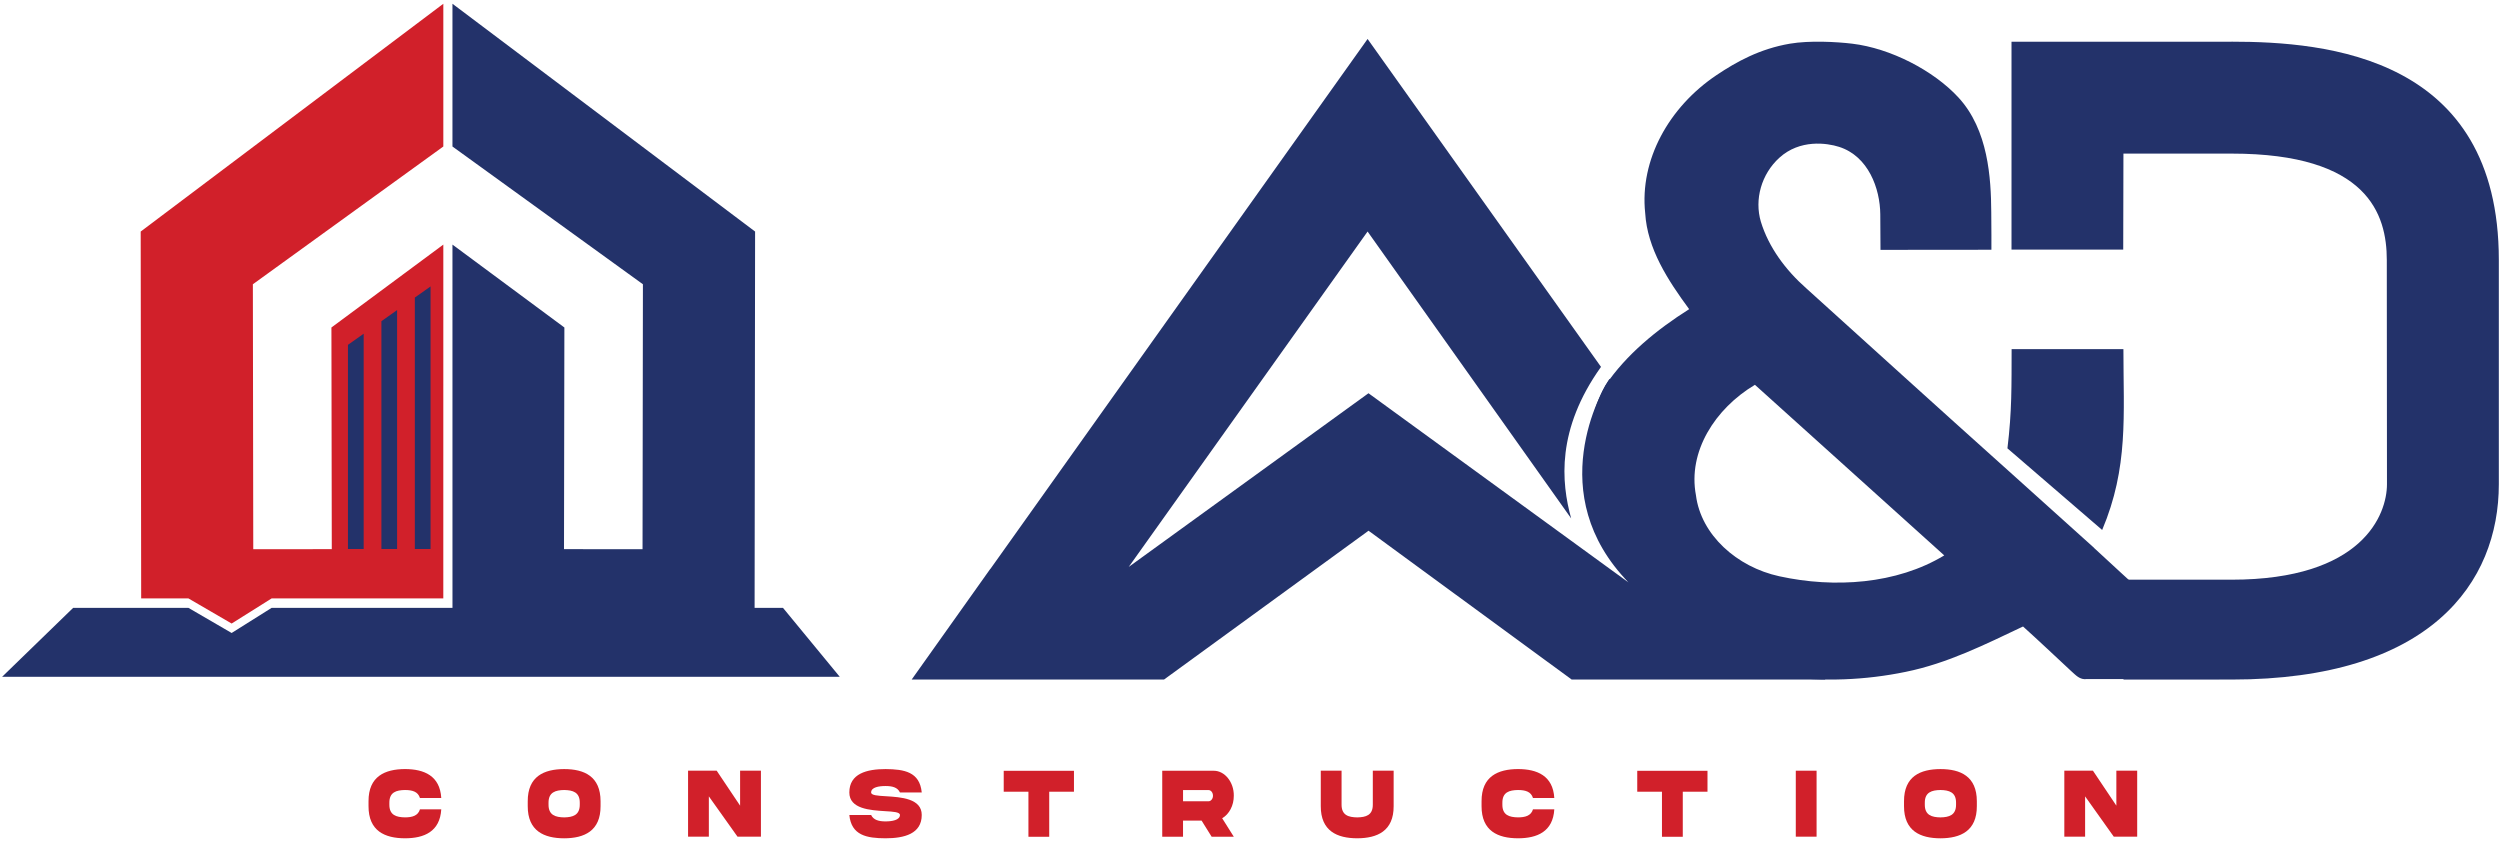 <?xml version="1.0" encoding="UTF-8"?>
<svg id="Layer_1" data-name="Layer 1" xmlns="http://www.w3.org/2000/svg" viewBox="0 0 1190.55 403.89">
  <defs>
    <style>
      .cls-1 {
        fill: #23326a;
      }

      .cls-1, .cls-2, .cls-3 {
        stroke-width: 0px;
      }

      .cls-2 {
        fill: #d1202a;
      }

      .cls-3 {
        fill: #12284c;
      }
    </style>
  </defs>
  <g id="Logo_A1" data-name="Logo A1">
    <g>
      <g id="A_D" data-name="A&amp;amp;D">
        <g>
          <path class="cls-1" d="m1052.71,311.74c-16.76-15.43-38.79-35.3-55.47-50.79,0-.01.01-.03.02-.04l-42.85-38.56s0,0,0,.01c-31.48-28.21-62.77-56.63-94.12-84.96-9.99-8.8-18.02-19.66-21.73-31.81-3.15-10.63.25-22.67,8.79-30.45,9.79-8.92,22.68-7.05,28.46-5.2,13.95,4.45,19.52,19.83,19.62,32.15,0,.36.1,16.9.1,16.9l52.82-.05c0-7.71.03-4.79-.07-17.94-.11-16.09-1.39-39.13-15.63-54.57-11.85-12.86-32.37-23.45-50.64-25.63-7.28-.87-20.22-1.6-29.61,0-14.35,2.45-25.48,8.62-34.92,14.95-22.77,15.26-36.69,40.48-34.01,65.7,1,16.96,10.76,31.94,20.94,45.78-15.54,9.83-29.94,21.63-39.87,36.27-7.6,12.92-23.12,57.64,24.53,111.43,3.16,2.47.97,6.24,4.47,8.32,32.98,19.98,75.58,24.65,113.99,16.7,19.98-4.05,37.95-13.12,55.88-21.6,6.07,5.43,16.97,15.69,22.92,21.23,2.08,1.81,4.13,4.34,7.55,3.79,20.99.08,42.02,0,63.03,0-.02-4.18-.41-8.71-4.18-11.65Zm-205.32-37.3c-20.32-4.41-37.38-19.77-39.75-38.61-3.94-20.73,9.06-41.22,28.09-52.58l90.16,81.24c-22.71,13.76-52.39,15.66-78.49,9.95Z"/>
          <path class="cls-1" d="m1001.09,252.39c12.61-29.86,10.12-54.69,10.12-86.12h-53.24c-.05,17.57.18,29.36-1.99,47.24l45.12,38.88Z"/>
        </g>
        <path class="cls-1" d="m1062.68,19.86h-104.76v99h53.2l.1-45.71h51.56c64.73,0,73.86,28.8,73.86,50.69l.08,106.74c0,14.55-11.68,45.48-74.04,45.48h-50.59l-.63,3.85s0,22.73-.22,43.71h51.43c94.73,0,127.32-46.17,127.32-93.05v-106.74c0-97-82.06-103.98-127.32-103.98Z"/>
        <g>
          <path class="cls-1" d="m869.27,323.62l-37.43-52.68-12.56.1-7.93-5.41-20.22-50.58-24.65-34.64c-3.92,5.67-32,54.88,9.15,97.04l-123.93-90.18-114.18,82.71,113.75-159.72,96.95,136.62c-4.76-17.19-7.06-42.36,14.21-72.16l-111.16-156.17v.23s0-.22,0-.22l-139.86,196.5-39.77,55.88h-.06s-37.43,52.68-37.43,52.68h120.17l97.4-70.88,96.75,70.88h120.82Z"/>
          <path class="cls-3" d="m753.22,268.7l.18.27s-.06-.11-.15-.27h-.02Z"/>
        </g>
      </g>
      <g>
        <polygon class="cls-2" points="89.74 284.98 110.31 296.94 129.35 284.98 211.11 284.98 211.12 116.48 157.83 155.96 158 261.52 120.61 261.54 120.42 135.37 211.12 69.77 211.12 1.79 67 110.27 67.23 284.98 89.74 284.98"/>
        <g>
          <polygon class="cls-1" points="197.55 141.7 197.55 261.44 205.04 261.44 205.04 136.41 197.55 141.7"/>
          <polygon class="cls-1" points="181.63 152.96 181.63 261.44 189.11 261.44 189.11 147.66 181.63 152.96"/>
          <polygon class="cls-1" points="165.7 164.22 165.7 261.44 173.19 261.44 173.19 158.92 165.7 164.22"/>
        </g>
        <polygon class="cls-1" points="215.47 1.79 215.47 69.77 306.17 135.37 305.99 261.54 268.59 261.52 268.77 155.96 215.47 116.48 215.48 301.96 359.34 302.07 359.59 110.27 215.47 1.79"/>
        <polygon class="cls-1" points="399.91 322.31 372.88 289.48 337.09 289.48 321.19 301.8 305.71 289.48 129.35 289.48 110.31 301.44 89.74 289.48 34.83 289.48 1 322.31 399.91 322.31"/>
      </g>
    </g>
    <g>
      <path class="cls-2" d="m210.14,385.42c-.62,10.61-8.15,13.79-17.29,13.79-9.53-.02-17.39-3.44-17.35-15.34v-2.29c-.04-11.88,7.82-15.29,17.35-15.34,9.15.02,16.67,3.2,17.29,13.79h-10.15c-.93-3.09-3.74-3.81-7.14-3.81-4.04.07-7.48.96-7.43,6.13v.77c-.06,5.12,3.38,6.06,7.43,6.13,3.4,0,6.24-.75,7.14-3.83h10.15Z"/>
      <path class="cls-2" d="m286,381.59v2.29c.04,11.88-7.79,15.31-17.33,15.34-9.56-.02-17.39-3.46-17.35-15.34v-2.29c-.04-11.9,7.79-15.31,17.35-15.34,9.56,0,17.33,3.46,17.33,15.34Zm-9.9.75c.06-5.12-3.38-6.05-7.43-6.12-4.06.07-7.5,1-7.45,6.12v.77c-.06,5.14,3.38,6.08,7.45,6.15,4.04-.07,7.48-1.01,7.43-6.15v-.77Z"/>
      <path class="cls-2" d="m352.45,367.02h9.92v31.42h-11.15l-13.65-19.19v19.19h-9.9v-31.42h13.63l11.15,16.65v-16.65Z"/>
      <path class="cls-2" d="m421.92,379.18c7.09.44,17.05,1.05,17.03,8.93,0,8.98-8.32,11.1-17.24,11.1-8.9-.02-16.29-1.36-17.24-11.1h10.38c1.13,2.43,3.76,3.06,6.86,3.06s6.86-.63,6.86-3.06c0-1.38-3.08-1.59-7.07-1.82-7.09-.44-17.05-1.05-17.03-8.91,0-8.98,8.32-11.13,17.24-11.13,8.9.07,16.29,1.31,17.24,11.13h-10.38c-1.13-2.48-3.76-3.06-6.86-3.06s-6.86.56-6.86,3.06c0,1.38,3.08,1.57,7.07,1.8Z"/>
      <path class="cls-2" d="m489.76,398.49v-21.46h-11.77v-9.96h33.45v9.96h-11.78v21.46h-9.9Z"/>
      <path class="cls-2" d="m577.96,367.05c5.23-.07,9.68,5.38,9.6,11.88,0,2.36-.51,4.51-1.53,6.43-1,1.89-2.34,3.34-4.01,4.3l5.54,8.81h-10.55l-4.78-7.67h-8.85v7.67h-9.9v-31.42h24.48Zm-14.57,9.19v5.35h12.08c.6,0,1.11-.26,1.53-.77.44-.54.64-1.17.64-1.89,0-1.5-.96-2.69-2.17-2.69h-12.08Z"/>
      <path class="cls-2" d="m653.76,367.02h9.92v16.88c.04,11.88-7.83,15.29-17.35,15.31-9.53-.02-17.39-3.44-17.35-15.31v-16.88h9.9v16.11c-.04,5.17,3.38,6.06,7.45,6.13,4.05-.07,7.48-.96,7.43-6.13v-16.11Z"/>
      <path class="cls-2" d="m740.19,385.42c-.62,10.61-8.15,13.79-17.29,13.79-9.53-.02-17.39-3.44-17.35-15.34v-2.29c-.04-11.88,7.82-15.29,17.35-15.34,9.15.02,16.67,3.2,17.29,13.79h-10.15c-.93-3.09-3.74-3.81-7.15-3.81-4.04.07-7.48.96-7.43,6.13v.77c-.06,5.12,3.38,6.06,7.43,6.13,3.4,0,6.24-.75,7.15-3.83h10.15Z"/>
      <path class="cls-2" d="m791.46,398.49v-21.46h-11.77v-9.96h33.45v9.96h-11.77v21.46h-9.9Z"/>
      <path class="cls-2" d="m865.09,367.02v31.42h-9.9v-31.42h9.9Z"/>
      <path class="cls-2" d="m941.41,381.59v2.29c.04,11.88-7.79,15.31-17.33,15.34-9.56-.02-17.39-3.46-17.35-15.34v-2.29c-.04-11.9,7.79-15.31,17.35-15.34,9.56,0,17.33,3.46,17.33,15.34Zm-9.9.75c.06-5.12-3.38-6.05-7.43-6.12-4.06.07-7.5,1-7.45,6.12v.77c-.06,5.14,3.38,6.08,7.45,6.15,4.05-.07,7.49-1.01,7.43-6.15v-.77Z"/>
      <path class="cls-2" d="m1007.85,367.02h9.92v31.42h-11.15l-13.65-19.19v19.19h-9.9v-31.42h13.63l11.15,16.65v-16.65Z"/>
    </g>
  </g>
</svg>